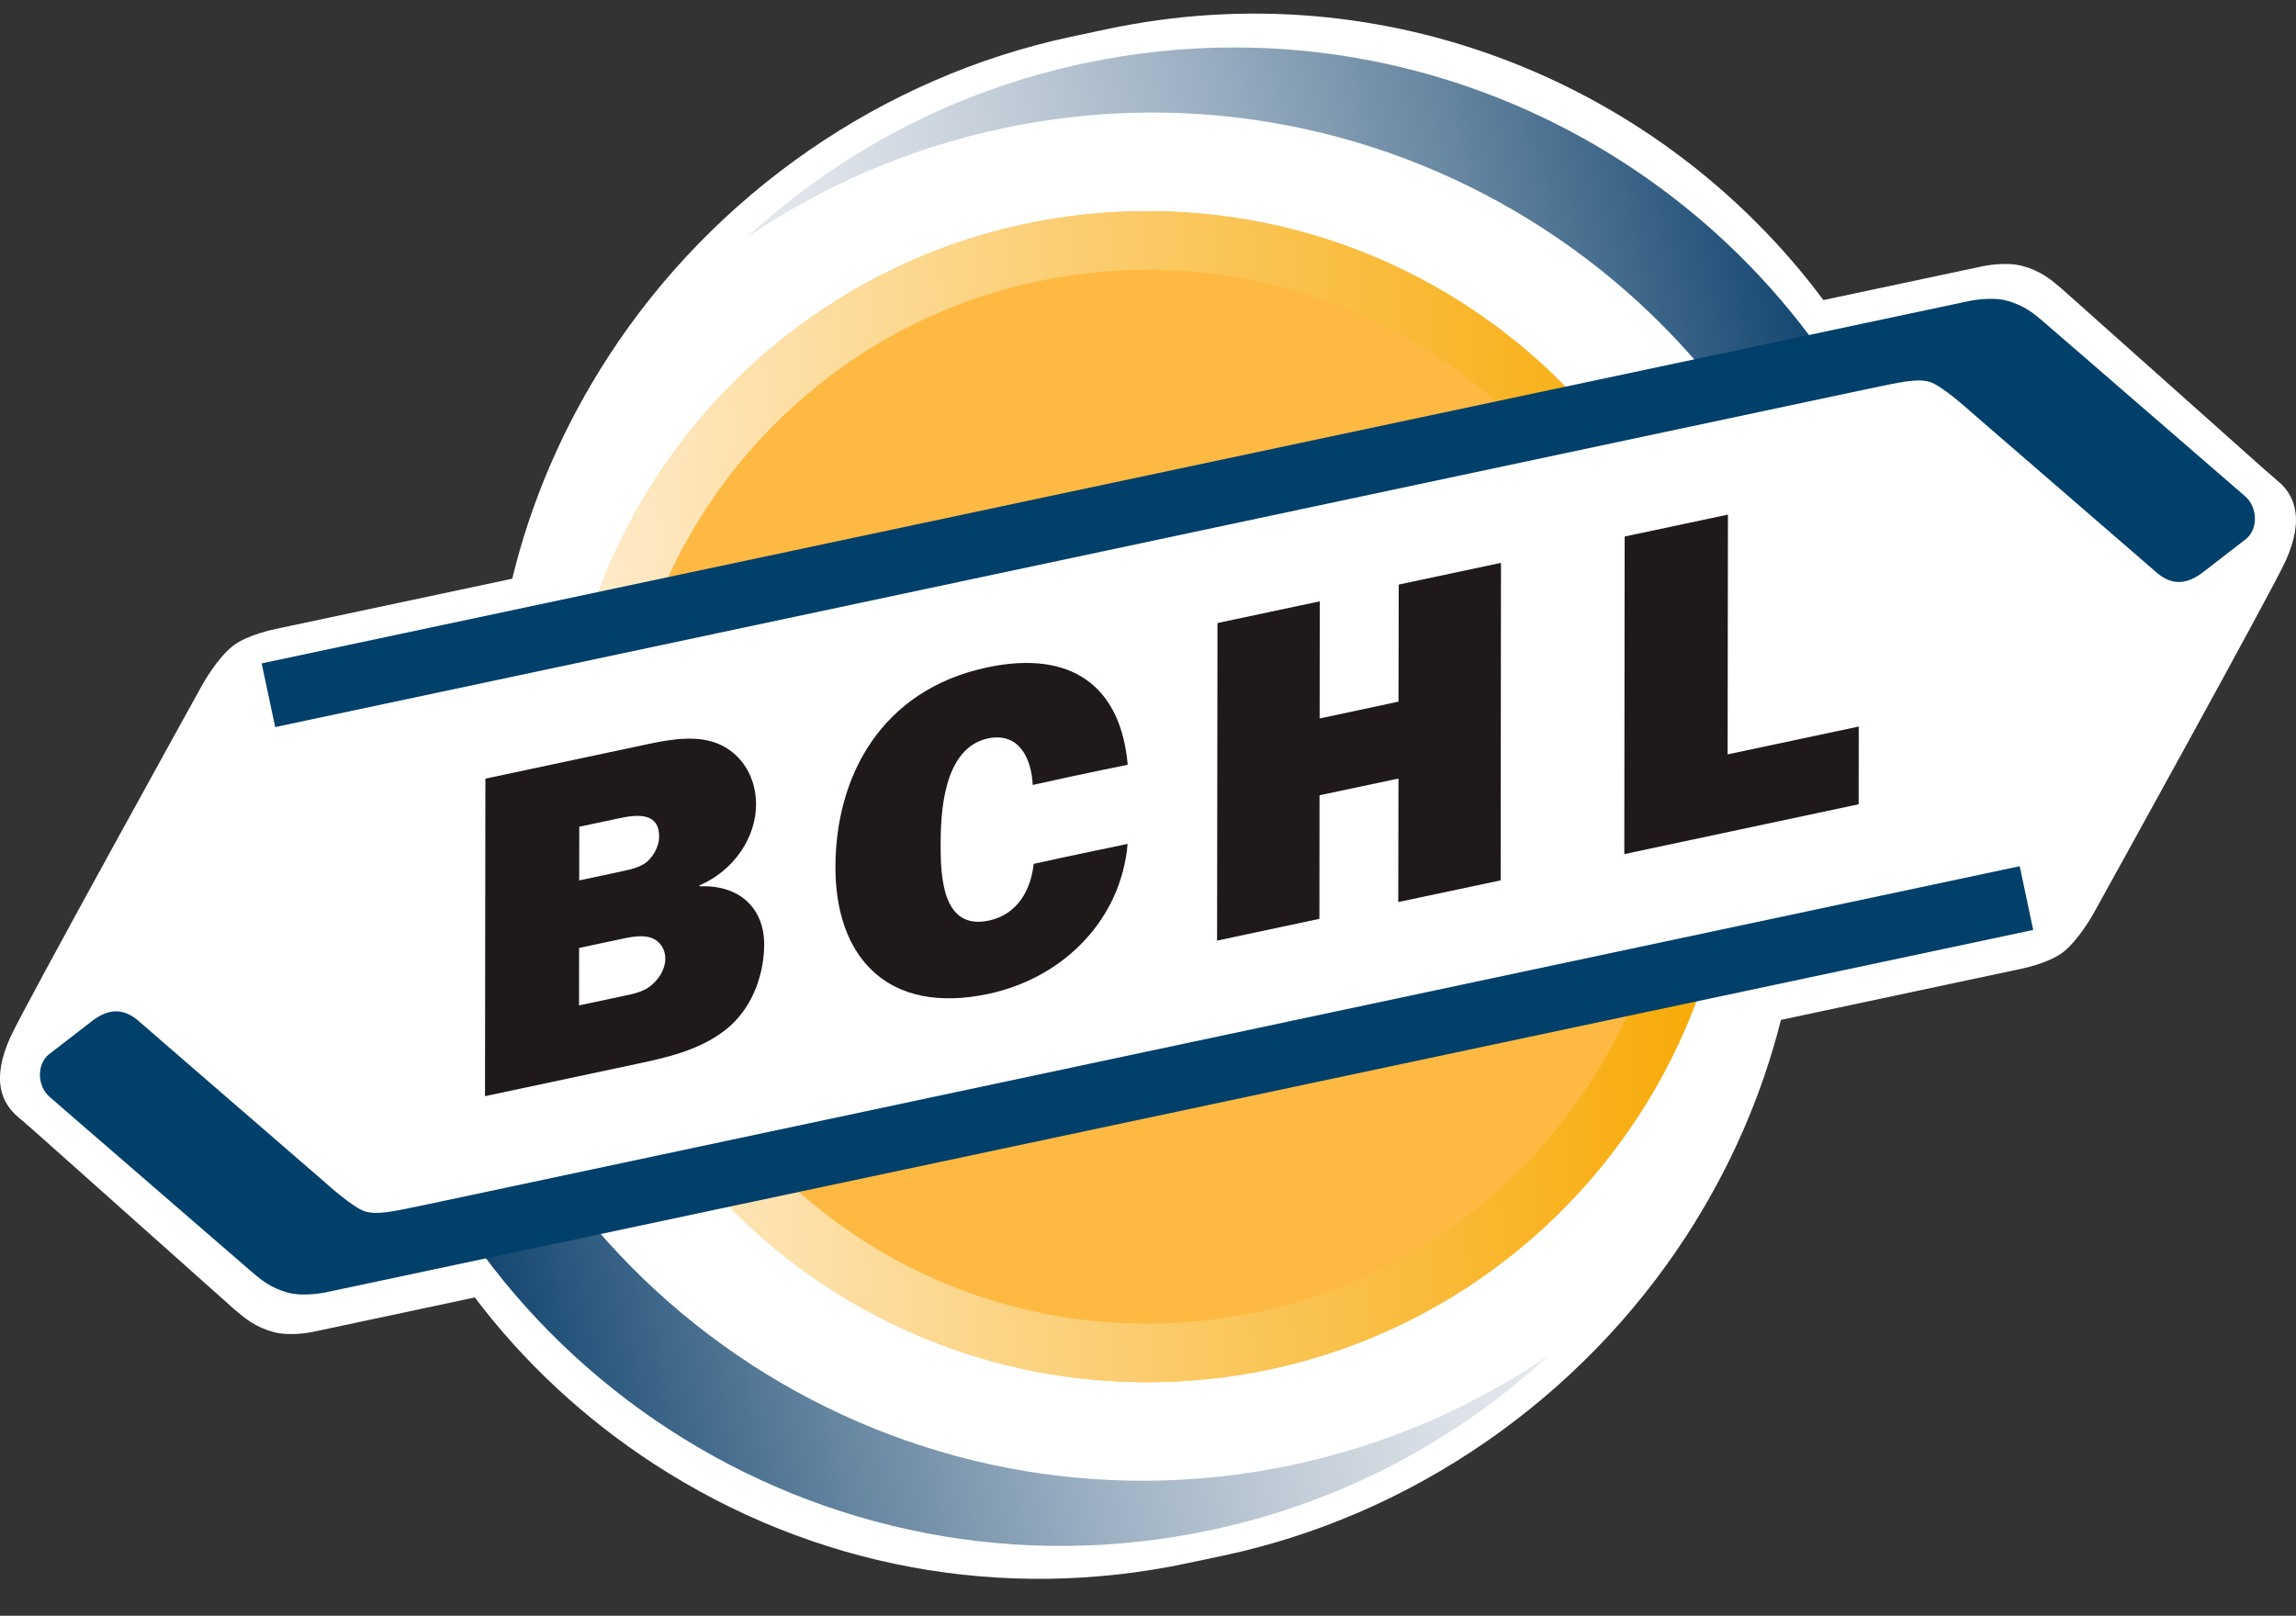 <?xml version="1.0" encoding="utf-8"?>
<!-- Generator: Adobe Illustrator 16.0.0, SVG Export Plug-In . SVG Version: 6.00 Build 0)  -->
<!DOCTYPE svg PUBLIC "-//W3C//DTD SVG 1.1//EN" "http://www.w3.org/Graphics/SVG/1.1/DTD/svg11.dtd">
<svg version="1.1" id="Layer_1" xmlns="http://www.w3.org/2000/svg" xmlns:xlink="http://www.w3.org/1999/xlink" x="0px" y="0px"
	 width="186.757px" height="131.456px" viewBox="0 0 186.757 131.456" enable-background="new 0 0 186.757 131.456"
	 xml:space="preserve">
<rect x="0" y="0" width="186.757" height="131.456" fill="#333333" stroke="none"/>
<path fill="#FFFFFF" d="M185.23,39.094l-1.247-1.085l-16.196-14.441c0-0.005-0.067-0.062-0.067-0.062
	c-0.894-0.762-1.732-1.48-3.273-1.88c-1.286-0.338-2.998,0-3.075,0.014l-13.057,2.774C135.271,6.891,112.774-2.458,90.042,2.371
	L87.125,2.99C71.833,6.244,58.121,15.708,49.508,28.974c-3.688,5.681-6.314,11.795-7.842,18.109l-19.213,4.083
	c-0.085,0.019-2.312,0.457-3.507,1.385c-1.27,0.985-2.441,3.073-2.488,3.159C15.863,56.794,1.841,82.126,0.822,84.43
	c-0.737,1.646-0.975,3.045-0.728,4.215c0.186,0.89,0.666,1.646,1.428,2.279l1.251,1.08l16.192,14.436
	c0.005,0.01,0.076,0.071,0.076,0.071c0.89,0.756,1.727,1.475,3.269,1.879c1.289,0.338,3.002,0,3.073-0.014l13.238-2.817
	c3.991,5.276,8.912,9.873,14.622,13.579c12.913,8.384,28.315,11.239,43.374,8.037l2.917-0.618
	c15.295-3.25,29.008-12.719,37.621-25.984c3.587-5.524,6.166-11.462,7.708-17.596l19.441-4.135c0.086-0.014,2.312-0.452,3.511-1.375
	c1.266-0.985,2.436-3.079,2.484-3.169c0.6-1.075,14.617-26.407,15.636-28.71c0.733-1.656,0.979-3.05,0.724-4.215
	C186.477,40.479,186.001,39.727,185.23,39.094"/>
<path fill="#FEB942" d="M140.942,63.156c0.913,26.293-19.65,48.352-45.946,49.266c-26.289,0.923-48.352-19.651-49.266-45.945
	c-0.922-26.293,19.651-48.347,45.945-49.27C117.96,16.293,140.028,36.862,140.942,63.156"/>
<g>
	<defs>
		<path id="SVGID_1_" d="M50.488,66.311c-0.828-23.662,17.69-43.508,41.348-44.341c23.67-0.828,43.521,17.687,44.348,41.349
			c0.829,23.671-17.69,43.522-41.355,44.345c-0.509,0.019-1.018,0.029-1.522,0.029h-0.009
			C70.311,107.692,51.297,89.468,50.488,66.311 M91.67,17.207c-26.289,0.923-46.858,22.977-45.945,49.27
			c0.924,26.294,22.978,46.868,49.271,45.949c26.296-0.918,46.87-22.977,45.946-49.274c-0.894-25.723-22.04-45.968-47.574-45.968
			C92.802,17.183,92.236,17.188,91.67,17.207"/>
	</defs>
	<clipPath id="SVGID_2_">
		<use xlink:href="#SVGID_1_"  overflow="visible"/>
	</clipPath>
	
		<linearGradient id="SVGID_3_" gradientUnits="userSpaceOnUse" x1="-521.274" y1="610.965" x2="-516.404" y2="610.965" gradientTransform="matrix(19.542 -0.682 -0.682 -19.542 10649.397 11650.685)">
		<stop  offset="0" style="stop-color:#FFEDD0"/>
		<stop  offset="1" style="stop-color:#F7A800"/>
	</linearGradient>
	<polygon clip-path="url(#SVGID_2_)" fill="url(#SVGID_3_)" points="41.458,17.302 141.741,13.799 145.215,113.226 44.93,116.728 	
		"/>
</g>
<g>
	<defs>
		<path id="SVGID_4_" d="M88.177,5.149C77.509,7.415,68.15,12.467,60.685,19.372c6.119-4.192,13.146-7.285,20.846-8.926
			c31.596-6.713,62.657,13.451,69.366,45.05c1.265,5.943,1.579,11.862,1.046,17.605l6.129-1.309
			c1.142-6.971,1.037-14.265-0.524-21.592C151.705,22.702,127.429,3.86,100.393,3.86C96.365,3.86,92.274,4.279,88.177,5.149"/>
	</defs>
	<clipPath id="SVGID_5_">
		<use xlink:href="#SVGID_4_"  overflow="visible"/>
	</clipPath>
	
		<linearGradient id="SVGID_6_" gradientUnits="userSpaceOnUse" x1="-516.47" y1="616.676" x2="-511.598" y2="616.676" gradientTransform="matrix(17.734 -3.769 -3.769 -17.734 11550.589 9037.134)">
		<stop  offset="0" style="stop-color:#E5E8ED"/>
		<stop  offset="0.092" style="stop-color:#DCE1E8"/>
		<stop  offset="0.242" style="stop-color:#C4CED9"/>
		<stop  offset="0.431" style="stop-color:#9CB0C2"/>
		<stop  offset="0.652" style="stop-color:#6585A0"/>
		<stop  offset="0.898" style="stop-color:#1F4F77"/>
		<stop  offset="1" style="stop-color:#003764"/>
	</linearGradient>
	<polygon clip-path="url(#SVGID_5_)" fill="url(#SVGID_6_)" points="46.577,6.729 154.959,-16.309 173.326,70.103 64.943,93.141 	
		"/>
</g>
<g>
	<defs>
		<path id="SVGID_7_" d="M28.425,57.874c-1.185,6.98-0.913,13.994,0.694,21.564c6.714,31.594,37.774,51.763,69.373,45.05
			c10.666-2.274,20.03-7.322,27.49-14.227c-6.128,4.192-13.141,7.285-20.85,8.926c-31.592,6.709-62.652-13.456-69.366-45.044
			c-1.308-6.176-1.508-11.891-0.843-17.652L28.425,57.874z"/>
	</defs>
	<clipPath id="SVGID_8_">
		<use xlink:href="#SVGID_7_"  overflow="visible"/>
	</clipPath>
	
		<linearGradient id="SVGID_9_" gradientUnits="userSpaceOnUse" x1="-491.5" y1="555.49" x2="-486.629" y2="555.49" gradientTransform="matrix(-17.734 3.769 3.769 17.734 -10689.948 -7914.056)">
		<stop  offset="0" style="stop-color:#E5E8ED"/>
		<stop  offset="0.092" style="stop-color:#DCE1E8"/>
		<stop  offset="0.242" style="stop-color:#C4CED9"/>
		<stop  offset="0.431" style="stop-color:#9CB0C2"/>
		<stop  offset="0.652" style="stop-color:#6585A0"/>
		<stop  offset="0.898" style="stop-color:#1F4F77"/>
		<stop  offset="1" style="stop-color:#003764"/>
	</linearGradient>
	<polygon clip-path="url(#SVGID_8_)" fill="url(#SVGID_9_)" points="141.181,127.971 31.507,151.281 12.047,59.716 121.719,36.406 	
		"/>
</g>
<rect x="26.355" y="42.014" transform="matrix(0.978 -0.208 0.208 0.978 -11.436 20.82)" fill="#FFFFFF" width="133.959" height="45.604"/>
<path fill="#1F191A" d="M39.482,63.351l13.27-2.822c2.061-0.437,4.159-0.732,5.862,0.072c1.822,0.856,2.888,2.736,2.884,4.844
	c0,2.712-1.828,5.4-4.602,6.589v0.077c3.131-0.143,5.268,1.666,5.263,4.749c-0.004,2.227-0.836,4.886-2.778,6.618
	c-2.103,1.875-5.035,2.542-7.489,3.06l-12.442,2.646L39.482,63.351z M50.711,81.032c0.828-0.176,1.742-0.338,2.418-1.004
	c0.594-0.543,0.988-1.304,0.988-2.022c0-0.866-0.514-1.546-1.308-1.756c-0.709-0.19-1.66,0.014-2.417,0.176l-3.288,0.7l-0.004,4.673
	L50.711,81.032z M50.483,70.911c0.79-0.171,1.742-0.337,2.336-0.984c0.52-0.566,0.795-1.261,0.795-1.865
	c0-1.917-1.661-1.832-3.246-1.489l-3.25,0.69l-0.004,4.368L50.483,70.911z"/>
<path fill="#1F191A" d="M91.721,68.661c-0.522,6.058-5.085,10.868-11.343,12.205c-8.165,1.727-12.433-2.974-12.423-10.316
	c0.004-7.456,3.773-14.432,12.337-16.249c6.933-1.475,10.887,1.599,11.435,7.922c0,0-4.126,0.828-7.728,1.642
	c-0.081-2.051-1.051-4.33-3.636-3.787c-3.687,0.785-3.848,6.204-3.854,8.655c0,2.598,0.153,6.966,3.911,6.167
	c2.403-0.504,3.437-2.574,3.66-4.615C87.087,69.613,91.721,68.661,91.721,68.661"/>
<polygon fill="#1F191A" points="122.062,71.625 113.735,73.39 113.754,63.341 107.331,64.702 107.321,74.756 98.997,76.526 
	99.03,50.689 107.35,48.925 107.34,58.455 113.754,57.085 113.774,47.559 122.09,45.793 "/>
<polygon fill="#1F191A" points="151.182,65.435 132.121,69.489 132.149,43.652 140.551,41.868 140.524,61.376 151.191,59.111 "/>
<path fill="#00406B" d="M13.298,84.824l-2.017-1.751c-0.995-0.856-2.179-1.208-3.711-0.066l-3.574,2.76
	c-0.999,0.785-1.013,2.564,0.053,3.487L6.062,91l14.231,12.319c0.899,0.776,1.694,1.476,3.192,1.865
	c1.228,0.319,2.917-0.019,2.917-0.019L165.38,75.66l-1.095-5.186c0,0-104.662,22.23-129.362,27.479
	c-3.04,0.642-4.177,0.885-5.158,0.628c-0.985-0.243-3.321-2.375-3.321-2.375L13.298,84.824z"/>
<path fill="#00406B" d="M173.374,44.809l2.017,1.751c0.99,0.856,2.169,1.208,3.711,0.067l3.568-2.76
	c0.999-0.78,1.008-2.564-0.048-3.488l-2.017-1.746l-14.227-12.318c-0.904-0.776-1.694-1.475-3.197-1.866
	c-1.228-0.318-2.913,0.02-2.913,0.02L21.282,53.973l1.104,5.182c0,0,104.653-22.225,129.356-27.474
	c3.046-0.642,4.178-0.885,5.158-0.628c0.98,0.243,3.322,2.375,3.322,2.375L173.374,44.809z"/>
</svg>
